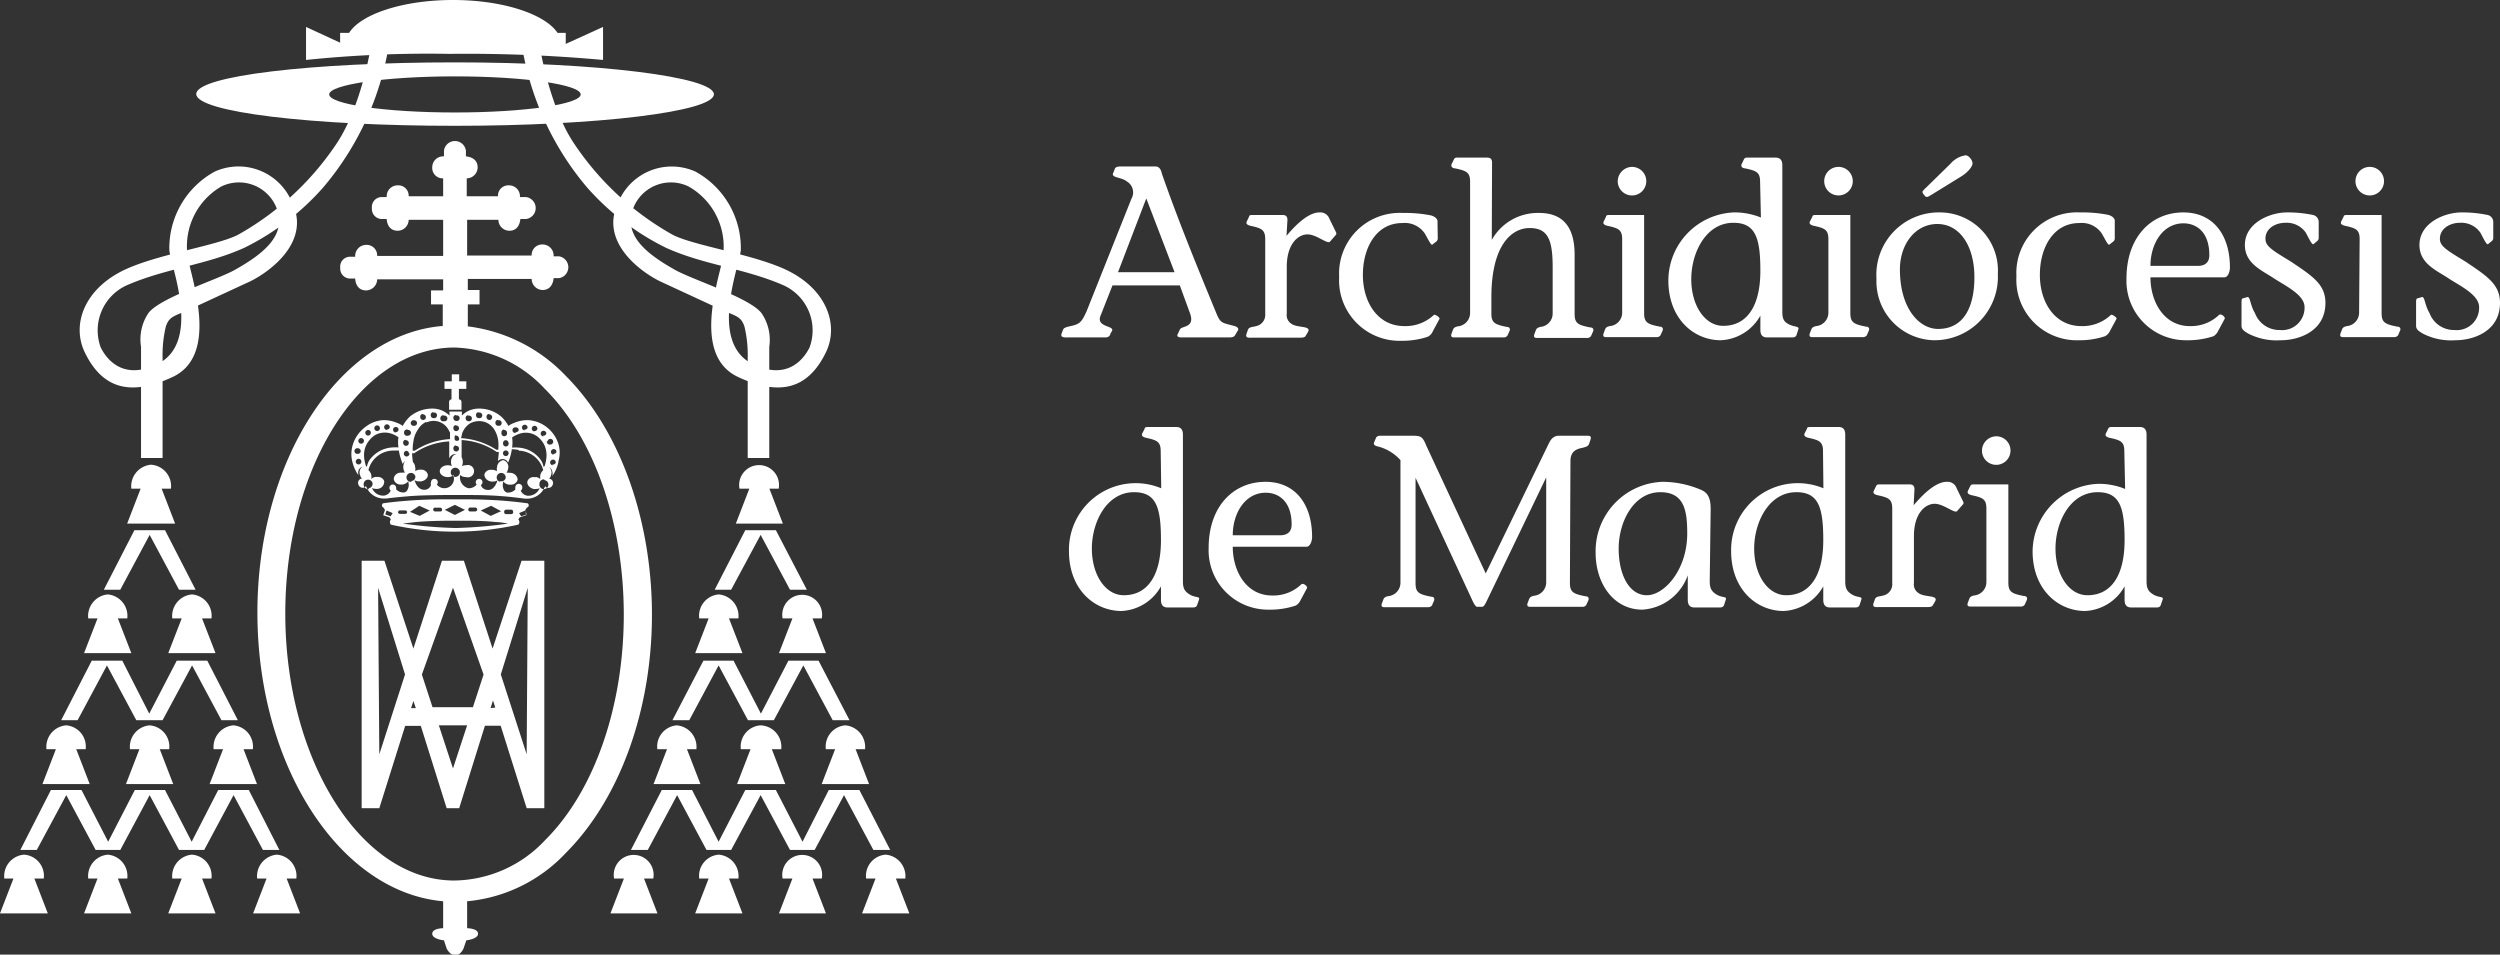 <?xml version="1.0" encoding="UTF-8"?> <svg xmlns="http://www.w3.org/2000/svg" xmlns:xlink="http://www.w3.org/1999/xlink" viewBox="0 0 185.6 70.87"><rect x="0" y="0" width="185.6" height="70.87" fill="#333333" stroke="none"/><defs><style>.cls-1{fill:#fff;}</style><symbol id="Escudo_monocromo_-_Blanco" data-name="Escudo monocromo - Blanco" viewBox="0 0 67.58 70.87"><g id="Layer_2" data-name="Layer 2"><path class="cls-1" d="M13,38.87l-1-2.59h.69A1.59,1.59,0,0,0,11.2,34.5a1.61,1.61,0,0,0-1.45,1.78h.69l-1,2.59Z"></path><path class="cls-1" d="M9.75,48.49l-1-2.58h.7A1.6,1.6,0,0,0,8,44.13a1.61,1.61,0,0,0-1.45,1.78h.69l-1,2.58Z"></path><path class="cls-1" d="M16,48.49l-1-2.58h.7a1.59,1.59,0,0,0-1.45-1.78,1.61,1.61,0,0,0-1.46,1.78h.7l-1,2.58Z"></path><path class="cls-1" d="M6.66,58.21l-1-2.59h.7a1.58,1.58,0,0,0-1.45-1.77,1.6,1.6,0,0,0-1.46,1.77h.7l-1,2.59Z"></path><path class="cls-1" d="M12.86,58.21l-1-2.59h.7a1.58,1.58,0,0,0-1.46-1.77,1.6,1.6,0,0,0-1.45,1.77h.7l-1,2.59Z"></path><path class="cls-1" d="M19.08,58.21l-1-2.59h.69a1.58,1.58,0,0,0-1.45-1.77,1.61,1.61,0,0,0-1.46,1.77h.7l-1,2.59Z"></path><path class="cls-1" d="M3.55,67.81l-1-2.59h.7a1.58,1.58,0,0,0-1.46-1.77A1.6,1.6,0,0,0,.32,65.22H1L0,67.81Z"></path><path class="cls-1" d="M9.75,67.81l-1-2.59h.7A1.59,1.59,0,0,0,8,63.45a1.6,1.6,0,0,0-1.45,1.77h.69l-1,2.59Z"></path><path class="cls-1" d="M16,67.81l-1-2.59h.7a1.58,1.58,0,0,0-1.45-1.77,1.6,1.6,0,0,0-1.46,1.77h.7l-1,2.59Z"></path><path class="cls-1" d="M22.28,67.81l-1-2.59H22a1.58,1.58,0,0,0-1.45-1.77,1.61,1.61,0,0,0-1.46,1.77h.7l-1,2.59Z"></path><polygon class="cls-1" points="18.47 58.65 17.54 58.65 17.14 58.65 16.2 58.65 14.23 62.49 12.25 58.65 11.32 58.65 10.94 58.65 10.01 58.65 8.03 62.49 6.05 58.65 5.12 58.65 4.71 58.65 3.78 58.65 1.51 63.1 2.73 63.1 4.92 59.03 7.1 63.1 7.71 63.1 8.32 63.1 8.93 63.1 11.11 59.03 13.29 63.1 13.91 63.1 14.55 63.1 15.16 63.1 17.34 59.03 19.52 63.1 20.74 63.1 18.47 58.65"></polygon><polygon class="cls-1" points="15.39 49.05 14.46 49.05 14.05 49.05 13.12 49.05 11.08 52.98 9.08 49.05 8.15 49.05 7.74 49.05 6.81 49.05 4.54 53.47 5.76 53.47 7.94 49.4 10.12 53.47 10.82 53.47 11.35 53.47 12.07 53.47 14.26 49.4 16.44 53.47 17.66 53.47 15.39 49.05"></polygon><polygon class="cls-1" points="14.52 43.78 12.25 39.36 11.32 39.36 10.91 39.36 9.98 39.36 7.71 43.78 8.93 43.78 11.11 39.71 13.29 43.78 14.52 43.78"></polygon><path class="cls-1" d="M24,13.91a19,19,0,0,1-5.85,4.48c-2.82,1.28-5.76,1.51-8.67,2.76a3.67,3.67,0,0,0-2,4.65c.35.7,1.54,2.53,4.21,1.23,3.38-1.66.88-7.51.88-8.53a6.48,6.48,0,0,1,3.37-5.76A4.29,4.29,0,0,1,21.67,15c1.43,2.88-1.54,5.12-3.08,5.88l-4.45,2.06c-1.14.53-1.57.5-1.83,1.31a9.13,9.13,0,0,0-.24,2.33V34h-1.6V25.75A3.51,3.51,0,0,1,11,23.27c.81-1.16,5.23-2.53,6.48-3.26,2.1-1.19,4-2.64,2.94-4.82a3,3,0,0,0-4-1.34A5.13,5.13,0,0,0,14,19.4c.47,2.07,2.07,7.07-1.19,8.59s-5.27.75-6.52-1.84c-1-2.09,0-4.74,3-6.14,2.5-1.16,6.81-1.77,8.38-2.58a21.31,21.31,0,0,0,7.21-6.61c1.89-2.7,2.62-7.18,2.62-7.18l1.43-.7A21.67,21.67,0,0,1,24,13.91Z"></path><path class="cls-1" d="M11.9,18.47"></path><path class="cls-1" d="M54.63,38.87l1-2.59h-.73a1.48,1.48,0,1,1,2.91,0h-.69l1,2.59Z"></path><path class="cls-1" d="M57.83,48.49l1-2.58h-.73a1.48,1.48,0,1,1,2.91,0h-.69l1,2.58Z"></path><path class="cls-1" d="M51.61,48.49l1-2.58h-.7a1.59,1.59,0,0,1,1.45-1.78,1.61,1.61,0,0,1,1.46,1.78h-.7l1,2.58Z"></path><path class="cls-1" d="M61,58.21l1-2.59h-.69a1.58,1.58,0,0,1,1.45-1.77,1.61,1.61,0,0,1,1.46,1.77h-.7l1,2.59Z"></path><path class="cls-1" d="M54.72,58.21l1-2.59H55a1.58,1.58,0,0,1,1.46-1.77A1.6,1.6,0,0,1,58,55.62h-.7l1,2.59Z"></path><path class="cls-1" d="M48.52,58.21l1-2.59h-.72a1.58,1.58,0,0,1,1.45-1.77,1.6,1.6,0,0,1,1.45,1.77H51l1,2.59Z"></path><path class="cls-1" d="M64,67.81l1-2.59h-.7a1.58,1.58,0,0,1,1.45-1.77,1.6,1.6,0,0,1,1.46,1.77h-.7l1,2.59Z"></path><path class="cls-1" d="M57.83,67.81l1-2.59h-.73a1.48,1.48,0,1,1,2.91,0h-.69l1,2.59Z"></path><path class="cls-1" d="M51.61,67.81l1-2.59h-.7a1.58,1.58,0,0,1,1.45-1.77,1.6,1.6,0,0,1,1.46,1.77h-.7l1,2.59Z"></path><path class="cls-1" d="M45.32,67.81l1-2.59h-.73a1.48,1.48,0,1,1,2.91,0h-.69l1,2.59Z"></path><polygon class="cls-1" points="49.13 58.65 50.07 58.65 50.44 58.65 51.38 58.65 53.35 62.49 55.33 58.65 56.26 58.65 56.67 58.65 57.6 58.65 59.58 62.49 61.53 58.65 62.46 58.65 62.87 58.65 63.8 58.65 66.09 63.1 64.84 63.1 62.66 59.03 60.48 63.1 59.87 63.1 59.26 63.1 58.65 63.1 56.47 59.03 54.28 63.1 53.67 63.1 53.06 63.1 52.45 63.1 50.27 59.03 48.09 63.1 46.84 63.1 49.13 58.65"></polygon><polygon class="cls-1" points="52.22 49.05 53.15 49.05 53.53 49.05 54.46 49.05 56.49 52.98 58.53 49.05 59.46 49.05 59.84 49.05 60.77 49.05 63.07 53.47 61.82 53.47 59.64 49.4 57.45 53.47 56.76 53.47 56.23 53.47 55.53 53.47 53.35 49.4 51.17 53.47 49.92 53.47 52.22 49.05"></polygon><polygon class="cls-1" points="53.06 43.78 55.33 39.36 56.26 39.36 56.67 39.36 57.6 39.36 59.9 43.78 58.65 43.78 56.47 39.71 54.28 43.78 53.06 43.78"></polygon><path class="cls-1" d="M43.58,13.91a19,19,0,0,0,5.85,4.48c2.82,1.28,5.76,1.51,8.67,2.76a3.67,3.67,0,0,1,2,4.65c-.35.7-1.54,2.53-4.22,1.23C52.51,25.37,55,19.52,55,18.5a6.48,6.48,0,0,0-3.37-5.76A4.29,4.29,0,0,0,45.91,15c-1.43,2.88,1.54,5.12,3.08,5.88l4.45,2.06c1.14.53,1.57.5,1.83,1.31a9.13,9.13,0,0,1,.24,2.33V34h1.6V25.75a3.51,3.51,0,0,0-.56-2.48c-.84-1.16-5.23-2.53-6.48-3.26-2.1-1.19-4-2.64-2.94-4.82a3,3,0,0,1,4-1.34,5.13,5.13,0,0,1,2.48,5.55c-.47,2.07-2.07,7.07,1.19,8.59s5.26.75,6.52-1.84c1-2.09,0-4.74-3-6.14-2.5-1.16-6.81-1.77-8.38-2.58a21.31,21.31,0,0,1-7.21-6.61c-1.9-2.7-2.62-7.18-2.62-7.18l-1.43-.7A21.57,21.57,0,0,0,43.58,13.91Z"></path><path class="cls-1" d="M55.68,18.47"></path><path class="cls-1" d="M33.77,4.63c-10.61,0-19.2,1-19.2,2.35s8.62,2.36,19.2,2.36S53,8.29,53,7,44.36,4.63,33.77,4.63Zm0,3.72c-5.14,0-9.33-.61-9.33-1.34s4.19-1.34,9.33-1.34,9.34.61,9.34,1.34S38.92,8.35,33.77,8.35Z"></path><path class="cls-1" d="M44.77,4.45V2L42,3.26V2.44h-.61C40.47,1.05,37.35,0,33.63,0s-6.84,1.05-7.71,2.44h-.67v.73L22.72,2V4.45A87.92,87.92,0,0,1,33.37,4,112.22,112.22,0,0,1,44.77,4.45Z"></path><path class="cls-1" d="M42,63.33c4-4,6.4-10.59,6.4-17.69S46,31.91,42,27.9a12.09,12.09,0,0,0-7.27-3.67V22.6h.87V21.53h-.87v-.82h4.74a.83.83,0,0,0,.81.82c.79,0,.82-.88.82-.88h.4a.82.82,0,0,0,0-1.62h-.4a.82.82,0,0,0-.82-.88.78.78,0,0,0-.81.82H34.68V16.32H37a.82.82,0,0,0,.82.81c.78,0,.81-.87.81-.87h.41a.82.82,0,0,0,0-1.63h-.44a.81.81,0,0,0-.81-.87.77.77,0,0,0-.82.81H34.65V13.24a.82.82,0,0,0,.81-.82c0-.78-.87-.81-.87-.81V11.2a.82.82,0,0,0-1.63,0v.41a.81.81,0,0,0-.87.81.77.77,0,0,0,.81.82v1.33H30.34a.77.77,0,0,0-.81-.81.81.81,0,0,0-.82.87h-.4a.74.74,0,0,0-.7.82.75.75,0,0,0,.7.81h.4s0,.87.82.87a.82.82,0,0,0,.81-.81H32.9V19H28a.78.78,0,0,0-.82-.82.82.82,0,0,0-.81.88h-.41a.73.73,0,0,0-.7.81.74.74,0,0,0,.7.81h.41s0,.88.81.88a.83.83,0,0,0,.82-.82H32.9v.82H32V22.6h.87v1.6c-7.68.61-13.79,10-13.76,21.36S25.25,66.24,32.9,66.91v2s-.81,0-.81.41.87.49.87.49l.2.61s.24.5.64.5.61-.5.61-.5l.21-.61s.87-.09.87-.49-.81-.41-.81-.41v-2A11.46,11.46,0,0,0,42,63.33ZM33.72,25.8a9.52,9.52,0,0,1,6.72,3.06c3.69,3.66,5.87,10,5.87,16.78s-2.18,13.1-5.84,16.73a9.37,9.37,0,0,1-6.75,3c-6.9,0-12.54-8.93-12.54-19.81S26.76,25.83,33.72,25.8Z"></path><path class="cls-1" d="M38.72,41.63l-2.15,6.52-2.13-6.52H32.81l-2.12,6.52-2.15-6.52H26.85V60h1.31l1.92-6.11h1.16L33.16,60h.93L36,53.88h1.17L39.1,60h1.31V41.63Zm-5.09,2Zm0,0,2.27,6.45-.79,2.42h-3l-.79-2.42ZM28.16,56l-.09-12.36,2,6.43Zm2.36-3.43.17-.53.18.53Zm3.11,4.48-1.05-3.2h2.1Zm2.79-4.48L36.6,52l.17.53Zm.76-2.5,2-6.43L39.1,56Z"></path><path class="cls-1" d="M34.62,28.87v-.56h-.53v-.52h-.55v.52H33v.56h.52v.78a.19.19,0,0,0-.18.19v.58h.92v-.58a.19.19,0,0,0-.19-.19v-.78Z"></path><path class="cls-1" d="M39.19,37.37s-1-.14-2-.21-2.06-.09-2.59-.09H33q-1.29,0-2.58.09h0c-.63.05-1.35.11-2,.21-.09.13-.1.24.07.33l.09.16-.13.39.47.16.1.16a.29.29,0,0,0,0,.38v0a21.77,21.77,0,0,0,9.46,0v0a.27.27,0,0,0,0-.38l.1-.16.48-.16L39,37.86l.1-.16C39.3,37.6,39.28,37.49,39.19,37.37Zm-2.73.18.74.4-.77.35-.74-.4Zm-1.69.27a.14.14,0,0,1,.14-.14h.39a.15.15,0,0,1,.13.15v0a.15.15,0,0,1-.15.14l-.38,0a.14.14,0,0,1-.14-.14Zm-1-.34.75.37-.75.38-.75-.38Zm-1.48.21h.39a.14.14,0,0,1,.14.14v0a.12.12,0,0,1-.13.14l-.39,0a.14.14,0,0,1-.14-.14v0A.14.14,0,0,1,32.34,37.69Zm-1.16-.14.77.35-.74.4L30.44,38ZM29,38.33l-.4-.14.1-.29.45.19Zm.56-.29v0a.13.13,0,0,1,.13-.15l.38,0a.14.14,0,0,1,.15.13V38a.13.13,0,0,1-.13.15l-.38,0A.14.14,0,0,1,29.55,38Zm8.18.83a33.73,33.73,0,0,1-3.91.33,34,34,0,0,1-3.93-.33,0,0,0,0,1,0,0l.94-.11c.75-.07,1.51-.09,2.26-.1h1.45c.46,0,1.41,0,2.27.1.32,0,.65.07.93.12C37.75,38.84,37.75,38.87,37.73,38.87Zm.36-.83a.14.14,0,0,1-.15.13l-.39,0a.14.14,0,0,1-.13-.15v-.05a.14.14,0,0,1,.15-.13l.38,0a.13.13,0,0,1,.13.15Zm1,.15-.41.14-.15-.24L39,37.9Z"></path><polygon class="cls-1" points="40.24 35.82 40.24 35.82 40.24 35.83 40.24 35.82"></polygon><path class="cls-1" d="M41.39,32.77a2.55,2.55,0,0,0-.73-1,2.47,2.47,0,0,0-1.45-.58,2.52,2.52,0,0,0-1,.19,1.93,1.93,0,0,0-.47.24,2.47,2.47,0,0,0-.55-.71,2.51,2.51,0,0,0-1.45-.57,1.92,1.92,0,0,0-1,.18,1.87,1.87,0,0,0-.45.33v-.3h-.92v.3a2.15,2.15,0,0,0-.46-.33,1.88,1.88,0,0,0-1-.18,2.58,2.58,0,0,0-1.46.57,2.66,2.66,0,0,0-.55.71,1.64,1.64,0,0,0-.46-.24,2.52,2.52,0,0,0-1-.19A2.44,2.44,0,0,0,27,31.8a2.55,2.55,0,0,0-.73,1,2.36,2.36,0,0,0-.15,1.3,3.06,3.06,0,0,0,.37,1l.12.18a.76.76,0,0,1,0-.34.51.51,0,0,1,.33-.31h.11l.13,0a2.58,2.58,0,0,1-.12-.48,1.93,1.93,0,0,1,0-.72,1.67,1.67,0,0,1,.41-.8,1.37,1.37,0,0,1,.66-.45,1.51,1.51,0,0,1,.88,0,2.13,2.13,0,0,1,.57.28,2.75,2.75,0,0,0,0,.76v0a2.42,2.42,0,0,0-.47,0,2.23,2.23,0,0,0-1.72,1,1.57,1.57,0,0,0-.15.43.33.33,0,0,0-.19-.06H27a.54.54,0,0,0-.27.68.82.82,0,0,0,.14.28h0a.15.15,0,0,0-.09,0,.32.32,0,0,0-.17.43.34.34,0,0,0,.42.22.33.33,0,0,0,.14-.12,1.41,1.41,0,0,0,1.25.93h.21l.07,0c.56-.08,1.19-.13,1.75-.18.85-.06,1.7-.07,2.55-.08h1.63c.51,0,1.59,0,2.56.08.72.05,1.45.15,1.77.19h.25a1.43,1.43,0,0,0,1.26-.93.33.33,0,0,0,.14.12.34.34,0,0,0,.42-.22.32.32,0,0,0-.17-.43.16.16,0,0,0-.1,0h0a.69.69,0,0,0,.15-.28.54.54,0,0,0-.27-.68h-.09a.36.36,0,0,0-.2.06,1.3,1.3,0,0,0-.15-.43,2.19,2.19,0,0,0-1.71-1,2.42,2.42,0,0,0-.47,0v0a2.87,2.87,0,0,0,0-.76,2.41,2.41,0,0,1,.58-.28,1.48,1.48,0,0,1,.87,0,1.41,1.41,0,0,1,.67.45,1.59,1.59,0,0,1,.4.8,1.92,1.92,0,0,1,0,.72,2.58,2.58,0,0,1-.12.48l.13,0h.11A.47.47,0,0,1,41,35a.64.64,0,0,1,0,.34l.12-.18a2.74,2.74,0,0,0,.36-1A2.23,2.23,0,0,0,41.39,32.77Zm-14.82.51a.21.21,0,0,1,.21.21.2.2,0,0,1-.21.2.21.21,0,1,1,0-.41Zm.05,1.2a.21.21,0,0,1-.21-.21.22.22,0,0,1,.21-.21.21.21,0,0,1,.21.21A.21.21,0,0,1,26.62,34.48Zm.19-1.54a.21.21,0,0,1-.21-.21.22.22,0,0,1,.21-.21.21.21,0,0,1,.21.21A.21.21,0,0,1,26.81,32.94Zm.52-.6a.21.21,0,0,1-.21-.21.21.21,0,0,1,.21-.21.2.2,0,0,1,.2.21A.21.21,0,0,1,27.33,32.34ZM28,32a.21.21,0,0,1-.21-.21.21.21,0,0,1,.21-.21.22.22,0,0,1,.21.21A.21.21,0,0,1,28,32Zm.73-.08a.21.21,0,0,1-.21-.21.21.21,0,0,1,.21-.21.22.22,0,0,1,.21.21A.21.21,0,0,1,28.72,31.89Zm.66.19a.21.21,0,0,1-.21-.21.2.2,0,0,1,.21-.2.2.2,0,0,1,.2.2A.2.2,0,0,1,29.38,32.08Zm8.37.78a.21.21,0,1,1-.41,0,.2.2,0,0,1,.2-.21A.21.21,0,0,1,37.75,32.86Zm0,.76a.21.21,0,0,1-.42,0,.21.21,0,0,1,.42,0Zm-.32-1.73a.2.2,0,0,1,.2.21.21.21,0,1,1-.41,0A.21.21,0,0,1,37.39,31.89Zm-.45-.72a.21.21,0,1,1,0,.41.2.2,0,0,1-.21-.2A.21.21,0,0,1,36.94,31.17Zm-.66-.44a.22.22,0,0,1,.21.21.21.21,0,0,1-.21.21.21.21,0,0,1-.21-.21A.21.21,0,0,1,36.28,30.73Zm-.78-.13a.21.21,0,1,1,0,.41.2.2,0,0,1-.21-.2A.21.21,0,0,1,35.5,30.6Zm-.77.23a.21.21,0,1,1,0,.41.21.21,0,0,1-.21-.21A.2.2,0,0,1,34.73,30.83Zm-.45,1.25a.91.91,0,0,0,.07-.14,1.47,1.47,0,0,1,.5-.54A1.45,1.45,0,0,1,36,31.33a1.4,1.4,0,0,1,.66.5,2.15,2.15,0,0,1,.33.89,3.14,3.14,0,0,1,0,.67l-.14,0a5.35,5.35,0,0,0-2.62-.86Zm-.46-1.27a.21.21,0,1,1,0,.41.21.21,0,0,1-.21-.21A.2.2,0,0,1,33.82,30.81Zm0,.75a.21.21,0,0,1,.21.21.22.22,0,0,1-.21.21.21.21,0,0,1-.21-.21A.21.21,0,0,1,33.82,31.56Zm0,.75a.22.22,0,0,1,.21.21,0,0,0,0,1,0,0h0a.18.18,0,0,1,0,.1h0a.19.19,0,0,1-.16.08.18.18,0,0,1-.16-.08h0a.19.19,0,0,1,0-.1v0A.21.21,0,0,1,33.82,32.31Zm0,.76a.21.21,0,0,1,.21.21.22.22,0,0,1-.21.21.21.21,0,0,1-.21-.21A.21.21,0,0,1,33.82,33.07Zm-.91-2.24a.21.21,0,1,1,0,.41A.21.21,0,0,1,32.7,31,.2.2,0,0,1,32.91,30.83Zm-.77-.23a.21.21,0,1,1,0,.41.2.2,0,0,1-.21-.2A.21.21,0,0,1,32.14,30.6Zm-.78.13a.22.22,0,0,1,.21.21.21.21,0,0,1-.21.21.21.21,0,0,1-.21-.21A.21.21,0,0,1,31.36,30.73Zm.26.6a1.26,1.26,0,0,1,1.66.61l.08.14v.49a5.31,5.31,0,0,0-2.62.86l-.15,0a3,3,0,0,1,.05-.67,2,2,0,0,1,.33-.89A1.42,1.42,0,0,1,31.62,31.33Zm-.92-.16a.21.21,0,0,1,.21.21.2.2,0,0,1-.21.2.21.21,0,1,1,0-.41Zm-.45.72a.21.21,0,0,1,.21.21.21.21,0,0,1-.21.21A.22.22,0,0,1,30,32.1.21.21,0,0,1,30.25,31.89Zm-.16.76a.21.21,0,0,1,.21.21.21.21,0,0,1-.21.21.22.22,0,0,1-.21-.21A.21.21,0,0,1,30.09,32.65Zm.26,1a.22.22,0,0,1-.21.21.21.21,0,0,1-.21-.21.21.21,0,0,1,.21-.21A.21.21,0,0,1,30.35,33.62Zm-3,2.63A.34.34,0,0,1,27,36a.33.33,0,0,1,.66-.11A.34.34,0,0,1,27.36,36.25Zm3.16-.54a.33.33,0,0,1-.38-.27.33.33,0,1,1,.66-.11A.32.32,0,0,1,30.52,35.71Zm6.59,0a.32.32,0,0,1-.27-.38.33.33,0,1,1,.66.11A.33.33,0,0,1,37.11,35.71Zm3.28-.12a.33.33,0,0,1,.28.38.34.34,0,0,1-.39.28.34.34,0,0,1-.27-.39A.32.32,0,0,1,40.39,35.59Zm-1.9-2.19a1.93,1.93,0,0,1,1.8,1.45.66.66,0,0,0-.21.34.7.7,0,0,0,0,.32.76.76,0,0,0-.28-.15l-.2,0a.47.47,0,0,0-.48.3c-.07.24.14.5.45.58a.63.63,0,0,0,.19,0,.53.53,0,0,0,.26-.06.89.89,0,0,1-.92.56.65.65,0,0,1-.48-.37.27.27,0,0,0,.11-.2.26.26,0,1,0-.51,0,.23.23,0,0,0,0,.11h0a.77.77,0,0,1-.61.23.36.36,0,0,1-.22-.16.79.79,0,0,1-.08-.59l0-.09a.67.67,0,0,0,.43.25h.12a.51.51,0,0,0,.53-.36c0-.24-.19-.47-.51-.52h-.12a.64.64,0,0,0-.2,0,.73.73,0,0,0,.12-.3.52.52,0,0,0-.35-.64h0a.56.56,0,0,0-.47.52.64.64,0,0,0,0,.31.72.72,0,0,0-.3-.11h-.12a.48.48,0,0,0-.52.35c0,.24.19.47.51.52h.12a.62.62,0,0,0,.34-.09v0c-.1.38-.36.74-.7.71a.53.53,0,0,1-.53-.36l0,0a.24.24,0,0,0,.12-.21.25.25,0,0,0-.5,0,.21.21,0,0,0,.07.17l0,0a.77.77,0,0,1-.59.28.83.83,0,0,1-.65-.89v-.1a.67.67,0,0,0,.45.16.46.46,0,1,0,0-.88.62.62,0,0,0-.31.07.78.78,0,0,0,.07-.31c0-.32-.2-.59-.44-.59s-.44.27-.44.59a.78.78,0,0,0,.07.31.64.64,0,0,0-.31-.07c-.32,0-.59.2-.59.44s.27.44.59.44a.62.62,0,0,0,.44-.16v.1a.71.71,0,0,1-1.25.61l0,0a.24.24,0,0,0,.07-.17.25.25,0,0,0-.5,0A.24.24,0,0,0,32,36l0,0a.51.51,0,0,1-.53.36c-.34,0-.59-.33-.69-.71v0a.68.68,0,0,0,.35.09h.12c.32-.05.55-.28.51-.52a.49.49,0,0,0-.52-.35h-.13a.68.68,0,0,0-.29.11.64.64,0,0,0,0-.31.56.56,0,0,0-.47-.52h-.06c-.24,0-.39.32-.34.64a.73.73,0,0,0,.12.3.69.69,0,0,0-.2,0h-.12c-.32,0-.55.28-.51.52a.5.5,0,0,0,.53.36h.12a.69.69,0,0,0,.43-.25l0,.09a.75.75,0,0,1-.09.59.33.33,0,0,1-.22.16.74.74,0,0,1-.6-.23h0a.43.43,0,0,0,0-.11.25.25,0,1,0-.5,0,.26.26,0,0,0,.1.2.65.65,0,0,1-.47.37.88.88,0,0,1-.92-.56.51.51,0,0,0,.25.06.69.69,0,0,0,.2,0,.53.53,0,0,0,.45-.58.48.48,0,0,0-.48-.3l-.2,0a.69.69,0,0,0-.28.15.7.7,0,0,0,0-.32.73.73,0,0,0-.21-.34,1.92,1.92,0,0,1,1.79-1.45l.47,0a4.56,4.56,0,0,0,.29,1h0a.46.46,0,0,1,.35-.27h.07a.53.53,0,0,1,.34.15,6.28,6.28,0,0,1-.07-.68l.16,0a5.08,5.08,0,0,1,2.6-.88v1.26a.53.53,0,0,1,.46-.33.55.55,0,0,1,.46.33V32.67a5.12,5.12,0,0,1,2.6.88l.16,0a6.28,6.28,0,0,1-.07.68.53.53,0,0,1,.34-.15h.07a.47.47,0,0,1,.35.27h0a3.92,3.92,0,0,0,.28-1A3.59,3.59,0,0,1,38.49,33.4Zm-4.67,1.94a.34.34,0,1,1,0-.67.34.34,0,0,1,0,.67Zm4.44-3.26a.21.21,0,1,1,0-.41.2.2,0,0,1,.21.2A.21.21,0,0,1,38.26,32.08Zm.66-.19a.21.21,0,0,1-.21-.21.21.21,0,0,1,.21-.21.22.22,0,0,1,.21.21A.21.21,0,0,1,38.92,31.89Zm.73.08a.21.21,0,0,1-.21-.21.21.21,0,0,1,.21-.21.22.22,0,0,1,.21.21A.21.21,0,0,1,39.65,32Zm.66.37a.22.22,0,0,1-.21-.21.21.21,0,0,1,.21-.21.21.21,0,0,1,.21.21A.21.21,0,0,1,40.31,32.34Zm.3.39a.22.22,0,0,1,.21-.21.21.21,0,0,1,.21.21.21.21,0,0,1-.21.21A.21.21,0,0,1,40.61,32.73Zm.4,1.75a.21.21,0,0,1-.21-.21.22.22,0,0,1,.21-.21.21.21,0,0,1,.21.21A.21.21,0,0,1,41,34.48Zm.06-.79a.2.2,0,0,1-.21-.2.21.21,0,0,1,.21-.21.2.2,0,0,1,.2.21A.2.2,0,0,1,41.07,33.69Z"></path></g></symbol></defs><g id="Capa_2" data-name="Capa 2"><g id="Capa_1-2" data-name="Capa 1"><use width="67.58" height="70.87" xlink:href="#Escudo_monocromo_-_Blanco"></use><path class="cls-1" d="M91.68,24.9c-.07.13-.27.15-.41.15H87.68c-.17,0-.35-.06-.24-.26l.16-.34c.15-.27,1.13-.11.75-1.18l-.76-2.08h-5l-.89,2.26c-.34.87,1.09.71.85,1.13l-.11.18c0,.09-.1.29-.36.29H79.39c-.34,0-.72.05-.56-.33l.09-.24c.06-.14.2-.18.47-.25.76-.16.89-.27,1.27-1.1L84,14.75a.94.94,0,0,0-.33-1.27c-.42-.36-1.27-.25-1-.69l.09-.25c.07-.16.23-.18.43-.18h2.61c.25,0,.4.23.45.51,1.26,3.62,2.78,7.3,4,10.26.36.9.42.81,1.42,1.08.2.06.29.18.25.29ZM87.2,20.21l-2.1-5.48L83,20.21Z"></path><path class="cls-1" d="M95.51,17.51c.88-1.06,1.75-1.74,2.44-1.74a.72.72,0,0,1,.75.48l.49,1a.2.2,0,0,1,0,.17l-.45.52c-.18.22-1-.54-1.67-.54s-1.54.67-1.54,2.41v3.48a.75.75,0,0,0,.32.73c.46.36,1.56.12,1.24.65l-.15.25c-.07.16-.31.15-.56.15H93c-.29,0-.58.05-.45-.31l.09-.26c.11-.34.61-.14,1-.48a.86.86,0,0,0,.29-.73V17.76c0-.71-.28-.82-1.11-1-.18-.05-.36-.13-.25-.34l.16-.33c0-.13.16-.13.27-.13h2.14c.2,0,.44,0,.44.37Z"></path><path class="cls-1" d="M106.74,17.72a.37.37,0,0,1-.07.18l-.33.26c-.1.09-.36-.49-.58-.85a1.8,1.8,0,0,0-1.66-.75c-1.92,0-2.92,1.82-2.92,3.85s1.1,3.8,3.08,3.8a3.06,3.06,0,0,0,2.19-.83c.09-.07.47.2.42.29l-.49.91A.82.82,0,0,1,106,25a5.94,5.94,0,0,1-1.94.3,4.49,4.49,0,0,1-4.64-4.74,4.5,4.5,0,0,1,4.71-4.75,10,10,0,0,1,2.1.18c.33.09.53.29.49.52Z"></path><path class="cls-1" d="M110.75,17.81h0a3.91,3.91,0,0,1,3.52-2c1.67,0,2.63.94,2.63,3.1v4.4c0,.71.27.82,1.16,1,.24,0,.27.18.2.32l-.15.33a.34.34,0,0,1-.3.13h-3.67c-.14,0-.32,0-.23-.28l.11-.29c.07-.19.22-.21.34-.25a1,1,0,0,0,.91-1V19.84c0-2.06-.36-2.91-1.71-2.91s-2.84,1.28-2.84,5.14v1.2c0,.71.27.82,1.14,1,.24,0,.27.18.2.32l-.15.33a.34.34,0,0,1-.3.13H108c-.15,0-.33,0-.24-.28l.11-.29c.07-.19.22-.21.34-.25a1,1,0,0,0,.93-1V13.5c0-.71-.27-.82-1.11-1-.18,0-.36-.13-.25-.34l.16-.33c.06-.13.16-.13.27-.13h2.12c.2,0,.44,0,.44.37Z"></path><path class="cls-1" d="M120.43,17.76c0-.71-.28-.82-1.11-1-.18-.05-.36-.13-.25-.34l.16-.33c0-.13.16-.13.27-.13h2.56v7.29c0,.71.27.82,1.16,1,.23,0,.27.18.2.32l-.15.33a.35.35,0,0,1-.31.13h-3.68c-.14,0-.32,0-.23-.28l.11-.29c.07-.19.21-.21.34-.25a1,1,0,0,0,.93-1Zm.74-5.37a1.06,1.06,0,1,1-1.07,1.07A1.08,1.08,0,0,1,121.17,12.39Z"></path><path class="cls-1" d="M130.67,13.5c0-.71-.27-.82-1.11-1-.18,0-.36-.13-.25-.34l.16-.33c.06-.13.16-.13.27-.13h2.07c.36,0,.51.2.51.57V23.14c0,.49.09.75.51.95s.76.12.68.36l-.14.43c-.07.18-.24.17-.42.17h-1.76c-.36,0-.5-.2-.5-.57V23.43h0a3.55,3.55,0,0,1-2.94,1.83c-2,0-3.89-1.59-3.89-4.44a5.07,5.07,0,0,1,4.87-5.05,5.13,5.13,0,0,1,2,.38Zm-5.11,7.23c0,1.94,1,3.46,2.37,3.46,1.78,0,2.76-1.48,2.76-4.09,0-2.45-.37-3.56-2-3.56C126.66,16.54,125.56,18.74,125.56,20.73Z"></path><path class="cls-1" d="M135.74,17.76c0-.71-.27-.82-1.1-1-.19-.05-.37-.13-.26-.34l.17-.33c0-.13.16-.13.27-.13h2.55v7.29c0,.71.28.82,1.16,1,.24,0,.28.18.2.32l-.14.33a.38.38,0,0,1-.31.13H134.6c-.15,0-.33,0-.24-.28l.11-.29c.08-.19.22-.21.35-.25a1,1,0,0,0,.92-1Zm.75-5.37a1.06,1.06,0,0,1,0,2.12,1.06,1.06,0,1,1,0-2.12Z"></path><path class="cls-1" d="M148.32,20.33a4.71,4.71,0,0,1-4.73,4.93,4.37,4.37,0,0,1-4.28-4.56A4.63,4.63,0,0,1,144,15.77,4.31,4.31,0,0,1,148.32,20.33ZM141.05,20c0,2.92,1.45,4.42,2.83,4.42,2,0,2.7-1.77,2.7-3.84,0-2.34-1.1-3.95-2.75-3.95S141.05,18.14,141.05,20Zm2.36-5.55c-.13.07-.25.17-.36.17s-.15-.08-.2-.15a.38.38,0,0,1-.13-.24,1.73,1.73,0,0,1,.27-.3l1.82-1.78a1.82,1.82,0,0,1,1.12-.62c.22,0,.51.35.51.6s-.37.67-.78.93Z"></path><path class="cls-1" d="M157,17.72a.37.37,0,0,1-.07.18l-.33.26c-.1.09-.36-.49-.58-.85a1.8,1.8,0,0,0-1.66-.75c-1.92,0-2.92,1.82-2.92,3.85s1.1,3.8,3.08,3.8a3.06,3.06,0,0,0,2.19-.83c.09-.07.47.2.42.29l-.49.91a.82.82,0,0,1-.36.38,5.94,5.94,0,0,1-1.94.3,4.49,4.49,0,0,1-4.64-4.74,4.5,4.5,0,0,1,4.71-4.75,10,10,0,0,1,2.1.18c.33.09.53.29.49.52Z"></path><path class="cls-1" d="M159.65,20.59c0,1.81,1,3.62,2.92,3.62a3,3,0,0,0,2.17-.83c.15-.13.49.16.42.29l-.49.91a.88.88,0,0,1-.34.38,6.07,6.07,0,0,1-2,.3,4.41,4.41,0,0,1-4.46-4.58c0-3.1,1.85-4.91,4.22-4.91,2.21,0,3.46,1.66,3.46,4.09,0,.33-.16.73-.41.73Zm3.5-.85c.6,0,.87-.29.87-.8,0-1.76-1-2.36-1.92-2.36-1.53,0-2.45,1.51-2.45,3.16Z"></path><path class="cls-1" d="M166.41,22.53c0-.18,0-.33.07-.37l.35-.1c.23-.09.21.58.58,1.19a1.93,1.93,0,0,0,1.85,1.25,1.66,1.66,0,0,0,1.83-1.7c0-.93-1.47-1.6-2.31-2.16s-2.12-1.07-2.12-2.45c0-1.65,1.87-2.42,3.12-2.42a9.11,9.11,0,0,1,1.89.18.54.54,0,0,1,.47.5V17.7a.33.33,0,0,1-.08.17l-.3.25c-.11.11-.37-.47-.58-.85a1.72,1.72,0,0,0-1.51-.73c-.78,0-1.52.46-1.48,1.22,0,.56.67.91,1.9,1.67,1.63,1.09,2.55,1.7,2.55,3.06,0,2.05-1.88,2.77-3.33,2.77a4.59,4.59,0,0,1-2.41-.5c-.2-.13-.49-.26-.49-.57Z"></path><path class="cls-1" d="M175.18,17.76c0-.71-.27-.82-1.1-1-.19-.05-.37-.13-.26-.34l.17-.33c0-.13.16-.13.27-.13h2.55v7.29c0,.71.28.82,1.16,1,.24,0,.28.18.2.32l-.14.33a.38.38,0,0,1-.31.13H174c-.15,0-.33,0-.24-.28l.11-.29c.08-.19.22-.21.35-.25a1,1,0,0,0,.92-1Zm.75-5.37a1.06,1.06,0,0,1,0,2.12,1.06,1.06,0,1,1,0-2.12Z"></path><path class="cls-1" d="M179.37,22.53c0-.18,0-.33.07-.37l.35-.1c.23-.09.21.58.58,1.19a1.93,1.93,0,0,0,1.84,1.25,1.66,1.66,0,0,0,1.84-1.7c0-.93-1.47-1.6-2.31-2.16s-2.12-1.07-2.12-2.45c0-1.65,1.87-2.42,3.12-2.42a9.11,9.11,0,0,1,1.89.18.54.54,0,0,1,.47.5V17.7a.33.33,0,0,1-.08.17l-.3.25c-.11.11-.37-.47-.58-.85a1.72,1.72,0,0,0-1.51-.73c-.78,0-1.52.46-1.49,1.22,0,.56.68.91,1.91,1.67,1.63,1.09,2.55,1.7,2.55,3.06,0,2.05-1.88,2.77-3.33,2.77a4.57,4.57,0,0,1-2.41-.5c-.2-.13-.49-.26-.49-.57Z"></path><path class="cls-1" d="M86.17,33.5c0-.71-.27-.82-1.1-1-.19-.05-.37-.13-.26-.34l.17-.33c0-.13.16-.13.27-.13h2.06c.37,0,.51.2.51.57V43.14c0,.49.09.75.51,1s.76.12.69.36l-.15.43c-.07.18-.23.17-.41.17H86.7c-.37,0-.51-.2-.51-.57v-1h0a3.54,3.54,0,0,1-2.93,1.83c-2,0-3.9-1.59-3.9-4.44a4.95,4.95,0,0,1,6.85-4.67Zm-5.11,7.23c0,1.94,1,3.46,2.37,3.46,1.78,0,2.76-1.48,2.76-4.09,0-2.45-.36-3.56-2-3.56C82.17,36.54,81.06,38.74,81.06,40.73Z"></path><path class="cls-1" d="M91.52,40.59c0,1.81,1,3.62,2.92,3.62a3,3,0,0,0,2.17-.83c.15-.13.49.16.42.29l-.49.91a.85.85,0,0,1-.35.38,6,6,0,0,1-2,.3,4.41,4.41,0,0,1-4.46-4.58c0-3.1,1.85-4.91,4.22-4.91,2.21,0,3.46,1.66,3.46,4.09,0,.33-.16.73-.41.73Zm3.5-.85c.59,0,.87-.29.87-.8,0-1.76-1-2.36-1.92-2.36-1.53,0-2.45,1.51-2.45,3.16Z"></path><path class="cls-1" d="M116.55,43.27c0,.71.27.82,1.16,1,.24,0,.27.18.2.32l-.15.33a.34.34,0,0,1-.3.13h-3.81c-.15,0-.33,0-.24-.28l.11-.29c.08-.19.22-.21.35-.25a1,1,0,0,0,.92-1V35.44h0l-4.43,9.21c-.11.22-.2.4-.34.4h-.36c-.11,0-.26-.26-.4-.58l-4.17-9h0v7.83c0,.71.27.82,1.16,1,.24,0,.27.18.2.32l-.14.33a.38.38,0,0,1-.31.13h-3.18c-.14,0-.32,0-.23-.28l.11-.29c.07-.19.22-.21.34-.25a1,1,0,0,0,.93-1v-9.1a3.35,3.35,0,0,0-1.62-1c-.36-.07-.4-.2-.32-.36l.14-.33a.37.37,0,0,1,.31-.12h2.41c.6,0,.73.07,1,.74l4.41,9.48,4.68-9.64c.23-.49.5-.58.76-.58h2.08c.18,0,.35,0,.26.29l-.11.32c-.07.19-.26.22-.46.28-.54.1-.92.3-.92,1Z"></path><path class="cls-1" d="M126.93,43.14c0,.49.1.75.51,1s.76.12.69.36l-.14.43c-.08.18-.24.17-.42.17h-1.76c-.36,0-.51-.2-.51-.57V42.71h0a3.83,3.83,0,0,1-3.37,2.55c-2.18,0-3.47-2-3.47-4.2a5.15,5.15,0,0,1,5-5.29,7.35,7.35,0,0,1,2.54.48c.52.2,1,.35,1,1.53Zm-6.76-2.41c0,1.94.78,3.46,2.09,3.46s3-1.9,3-4.58c0-1.67-.2-3.07-2-3.07C121.28,36.54,120.17,38.74,120.17,40.73Z"></path><path class="cls-1" d="M135.34,33.5c0-.71-.27-.82-1.1-1-.18-.05-.36-.13-.26-.34l.17-.33c0-.13.16-.13.27-.13h2.07c.36,0,.5.2.5.57V43.14c0,.49.09.75.51,1s.76.12.69.36l-.14.43c-.08.18-.24.17-.42.17h-1.76c-.36,0-.51-.2-.51-.57v-1h0a3.57,3.57,0,0,1-2.94,1.83c-2,0-3.9-1.59-3.9-4.44a4.95,4.95,0,0,1,6.85-4.67Zm-5.11,7.23c0,1.94,1,3.46,2.38,3.46,1.77,0,2.75-1.48,2.75-4.09,0-2.45-.36-3.56-2-3.56C131.34,36.54,130.23,38.74,130.23,40.73Z"></path><path class="cls-1" d="M142.07,37.51c.89-1.06,1.76-1.74,2.45-1.74a.71.71,0,0,1,.74.48l.49,1a.17.17,0,0,1,0,.17l-.45.52c-.18.22-1-.54-1.67-.54s-1.54.67-1.54,2.41v3.48a.74.74,0,0,0,.33.73c.45.36,1.55.12,1.23.65l-.15.25c-.07.16-.3.15-.56.15h-3.39c-.29,0-.58.05-.45-.31l.09-.26c.11-.34.62-.14,1-.48a.86.86,0,0,0,.29-.73V37.76c0-.71-.27-.82-1.11-1-.18-.05-.36-.13-.25-.34l.16-.33c.06-.13.16-.13.27-.13h2.14c.2,0,.44,0,.44.37Z"></path><path class="cls-1" d="M147.47,37.76c0-.71-.27-.82-1.11-1-.18-.05-.36-.13-.25-.34l.16-.33c.06-.13.17-.13.27-.13h2.56v7.29c0,.71.27.82,1.16,1,.24,0,.27.18.2.32l-.15.33a.34.34,0,0,1-.3.13h-3.68c-.15,0-.33,0-.24-.28l.11-.29c.07-.19.22-.21.34-.25a1,1,0,0,0,.93-1Zm.74-5.37a1.06,1.06,0,1,1-1.07,1.07A1.08,1.08,0,0,1,148.21,32.39Z"></path><path class="cls-1" d="M157.71,33.5c0-.71-.27-.82-1.11-1-.18-.05-.36-.13-.25-.34l.16-.33c.06-.13.17-.13.28-.13h2.06c.36,0,.51.2.51.57V43.14c0,.49.09.75.51,1s.76.12.69.36l-.15.43c-.07.18-.23.17-.42.17h-1.75c-.37,0-.51-.2-.51-.57v-1h0a3.54,3.54,0,0,1-2.93,1.83c-2,0-3.9-1.59-3.9-4.44a5.07,5.07,0,0,1,4.87-5,5.13,5.13,0,0,1,2,.38Zm-5.11,7.23c0,1.94,1,3.46,2.37,3.46,1.78,0,2.76-1.48,2.76-4.09,0-2.45-.36-3.56-2-3.56C153.7,36.54,152.6,38.74,152.6,40.73Z"></path></g></g></svg> 